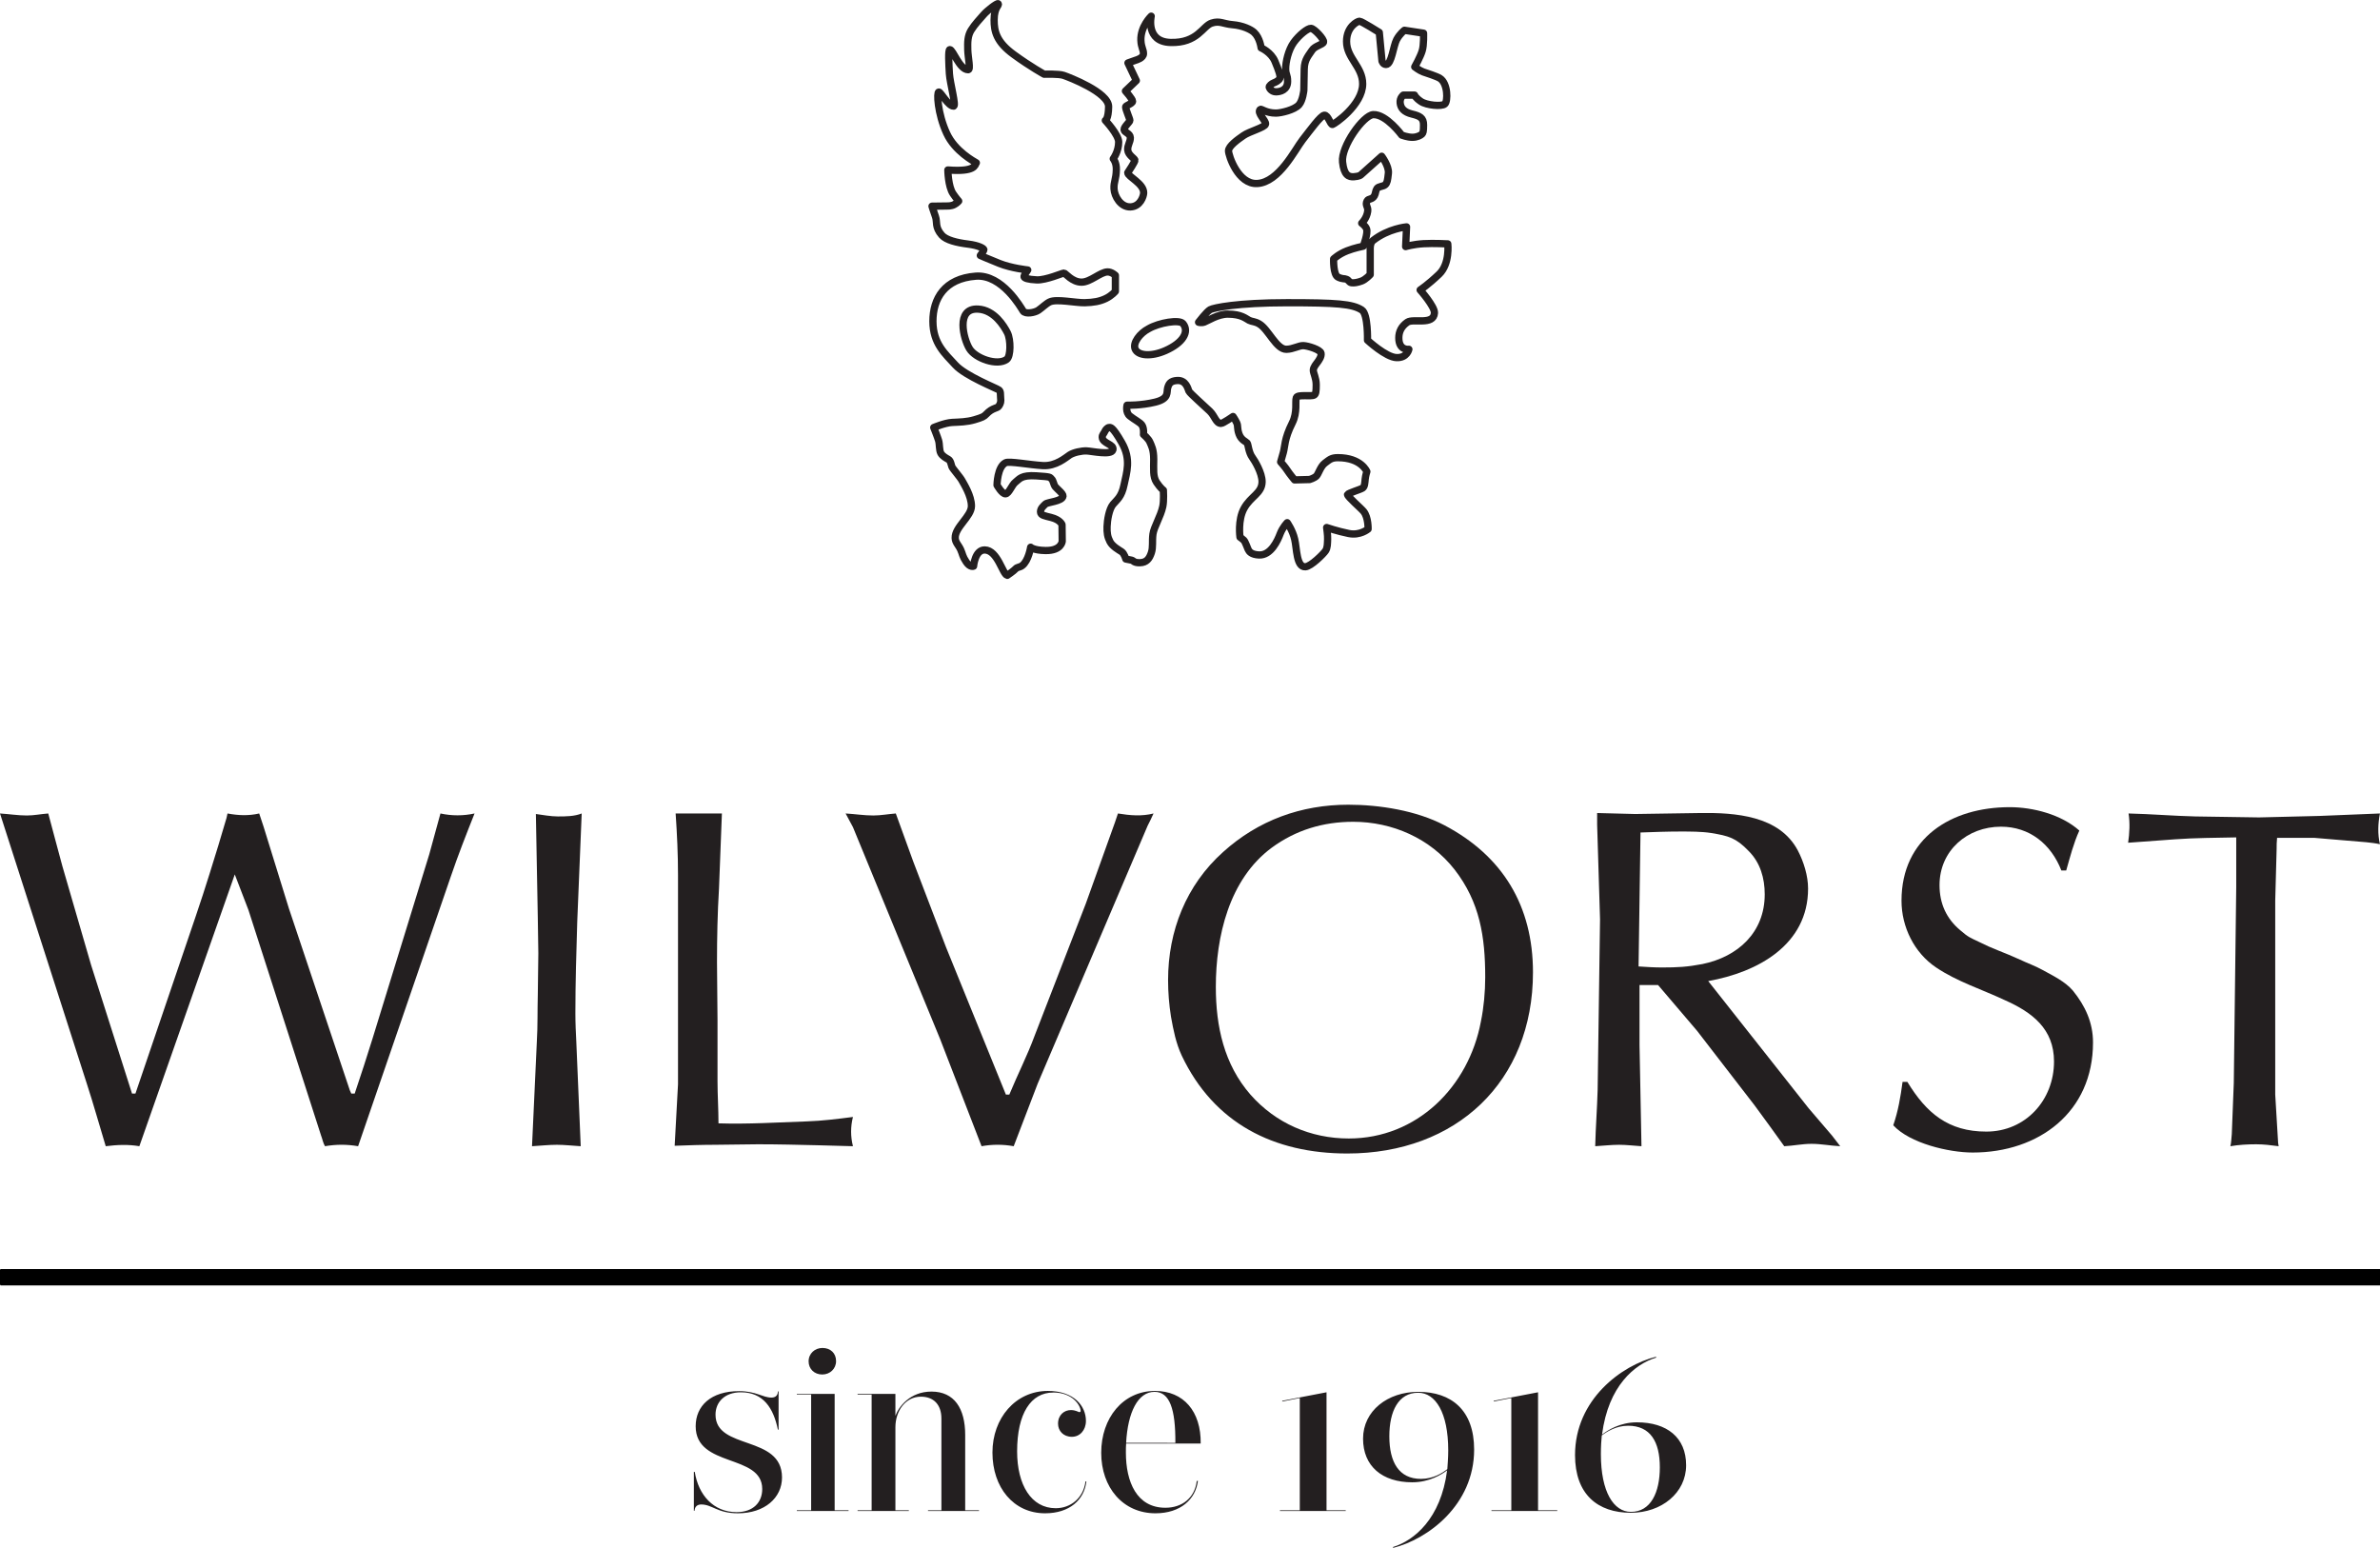 <?xml version="1.0" encoding="utf-8"?>
<svg xmlns="http://www.w3.org/2000/svg" height="93.84pt" id="svg63" version="1.2" viewBox="0 0 144.29 93.84" width="144.29pt">
  
  
  <defs id="defs34">
    <clipPath id="clip1">
      <path d="M 42 81 L 103 81 L 103 93.84 L 42 93.84 Z M 42 81" id="path28"/>
    </clipPath>
    <clipPath id="clip2">
      <path d="M 129 49 L 144.289 49 L 144.289 70 L 129 70 Z M 129 49" id="path31"/>
    </clipPath>
  </defs>
  <g id="surface15575">
    <g clip-path="url(#clip1)" clip-rule="nonzero" id="g40">
      <path d="M 47.203 86.672 L 47.203 84.352 L 47.16 84.352 C 47.16 84.602 47.008 84.727 46.77 84.727 C 46.238 84.727 45.844 84.336 44.809 84.336 C 43.098 84.336 42.176 85.23 42.176 86.465 C 42.176 88.996 46.211 88.117 46.211 90.27 C 46.211 91.082 45.664 91.672 44.656 91.672 C 43.254 91.672 42.344 90.633 42.121 89.234 L 42.066 89.234 L 42.066 91.586 L 42.109 91.586 C 42.121 91.336 42.277 91.207 42.512 91.207 C 43.184 91.207 43.492 91.742 44.738 91.742 C 46.363 91.742 47.41 90.801 47.41 89.57 C 47.41 86.969 43.379 87.934 43.379 85.762 C 43.379 85.008 43.926 84.406 44.922 84.406 C 46.281 84.406 46.895 85.371 47.16 86.672 Z M 51.445 91.602 L 51.445 91.559 L 50.602 91.559 L 50.602 84.504 L 48.309 84.504 L 48.309 84.543 L 49.176 84.543 L 49.176 91.559 L 48.309 91.559 L 48.309 91.602 Z M 50.688 82.516 C 50.688 82.039 50.352 81.719 49.863 81.719 C 49.402 81.719 49.023 82.055 49.023 82.531 C 49.023 82.992 49.371 83.328 49.848 83.328 C 50.324 83.328 50.688 82.977 50.688 82.516 Z M 58.516 86.996 C 58.516 85.383 57.855 84.363 56.469 84.363 C 55.152 84.363 54.469 85.316 54.285 85.832 L 54.285 84.504 L 51.992 84.504 L 51.992 84.547 L 52.844 84.547 L 52.844 91.559 L 51.992 91.559 L 51.992 91.602 L 55.098 91.602 L 55.098 91.559 L 54.285 91.559 L 54.285 86.52 C 54.285 85.551 54.887 84.672 55.828 84.672 C 56.598 84.672 57.074 85.148 57.074 86 L 57.074 91.559 L 56.262 91.559 L 56.262 91.602 L 59.352 91.602 L 59.352 91.559 L 58.516 91.559 Z M 63.848 84.418 C 65.051 84.418 65.516 85.23 65.516 85.539 C 65.516 85.582 65.484 85.609 65.43 85.609 C 65.391 85.609 65.207 85.484 64.926 85.484 C 64.52 85.484 64.145 85.777 64.145 86.309 C 64.145 86.742 64.465 87.105 64.984 87.105 C 65.473 87.105 65.836 86.699 65.836 86.141 C 65.836 85.246 65.121 84.324 63.527 84.324 C 61.566 84.324 60.168 85.973 60.168 88.059 C 60.168 90.172 61.441 91.742 63.359 91.742 C 64.855 91.742 65.738 90.914 65.863 89.809 L 65.809 89.809 C 65.68 90.832 64.898 91.434 64.004 91.434 C 62.52 91.434 61.664 90.02 61.664 87.988 C 61.664 85.68 62.504 84.422 63.848 84.422 Z M 72.555 89.781 C 72.43 90.832 71.648 91.406 70.652 91.406 C 68.914 91.406 68.258 89.836 68.258 88.059 C 68.258 87.863 68.258 87.668 68.273 87.512 L 72.793 87.512 C 72.82 85.566 71.758 84.324 70.023 84.324 C 68.074 84.324 66.762 85.973 66.762 88.074 C 66.762 90.172 68.074 91.742 70.051 91.742 C 71.578 91.742 72.484 90.887 72.625 89.781 Z M 68.273 87.469 C 68.371 85.625 68.984 84.379 69.996 84.379 C 70.918 84.379 71.27 85.43 71.258 87.473 Z M 81.586 91.602 L 81.586 91.559 L 80.422 91.559 L 80.422 84.406 L 77.738 84.922 L 77.738 84.965 L 78.801 84.754 L 78.801 91.559 L 77.598 91.559 L 77.598 91.602 Z M 84.457 93.84 C 86.543 93.324 89.371 91.25 89.371 87.879 C 89.371 85.496 88 84.379 85.98 84.379 C 84.133 84.379 82.637 85.527 82.637 87.219 C 82.637 88.887 83.797 89.863 85.617 89.863 C 86.656 89.863 87.398 89.391 87.734 89.137 C 87.355 92.078 85.73 93.391 84.457 93.785 Z M 85.98 84.434 C 87.02 84.434 87.801 85.625 87.801 87.934 C 87.801 88.383 87.762 88.801 87.746 89.066 C 87.438 89.305 86.895 89.656 86.148 89.656 C 84.805 89.656 84.23 88.633 84.23 87.078 C 84.23 85.555 84.777 84.434 85.98 84.434 M 94.41 91.602 L 94.41 91.559 L 93.246 91.559 L 93.246 84.406 L 90.559 84.922 L 90.559 84.965 L 91.625 84.754 L 91.625 91.559 L 90.422 91.559 L 90.422 91.602 Z M 100.402 82.25 C 98.316 82.766 95.488 84.84 95.488 88.211 C 95.488 90.594 96.859 91.711 98.875 91.711 C 100.727 91.711 102.223 90.508 102.223 88.828 C 102.223 87.148 101.062 86.227 99.238 86.227 C 98.203 86.227 97.461 86.715 97.125 86.969 C 97.504 84.012 99.113 82.699 100.402 82.305 Z M 98.875 91.656 C 97.84 91.656 97.055 90.465 97.055 88.156 C 97.055 87.707 97.082 87.289 97.109 87.023 C 97.406 86.801 97.965 86.434 98.707 86.434 C 100.055 86.434 100.629 87.402 100.629 88.953 C 100.629 90.48 100.082 91.656 98.875 91.656" id="path38" style="stroke:none;fill-rule:nonzero;fill:rgb(13.73%,12.16%,12.549%);fill-opacity:1;"/>
    </g>
    <path d="M 17.516 55.078 L 15.98 50.117 C 15.891 49.848 15.801 49.586 15.715 49.316 C 15.062 49.465 14.445 49.438 13.793 49.316 L 13.734 49.586 C 13.41 50.707 13.055 51.855 12.703 52.98 C 12.434 53.836 12.168 54.664 11.875 55.52 L 8.211 66.297 L 8.004 66.297 L 5.523 58.504 L 3.781 52.508 C 3.484 51.445 3.219 50.379 2.926 49.316 C 2.48 49.348 2.07 49.438 1.625 49.438 C 1.094 49.438 0.531 49.348 0 49.316 L 5.258 65.68 C 5.672 66.949 6.023 68.219 6.41 69.488 C 7.09 69.402 7.77 69.371 8.449 69.488 L 14.234 53.012 L 15.062 55.168 L 19.465 68.84 C 19.555 69.074 19.582 69.281 19.703 69.488 C 20.383 69.371 21.031 69.371 21.711 69.488 L 27.324 53.156 C 27.766 51.855 28.266 50.586 28.77 49.316 C 28.09 49.465 27.383 49.465 26.703 49.316 L 26.023 51.797 L 22.594 62.934 C 22.242 64.055 21.887 65.176 21.504 66.297 L 21.297 66.297 L 21.207 66.094 L 17.516 55.078" id="path42" style="stroke:none;fill-rule:nonzero;fill:rgb(13.73%,12.16%,12.549%);fill-opacity:1;"/>
    <path d="M 35.266 49.316 C 34.824 49.496 34.289 49.496 33.816 49.496 C 33.406 49.496 32.902 49.406 32.488 49.348 L 32.605 55.668 C 32.605 56.379 32.637 57.086 32.637 57.793 C 32.637 58.621 32.605 59.477 32.605 60.305 C 32.578 61.25 32.605 62.195 32.547 63.141 L 32.254 69.488 C 32.754 69.461 33.258 69.402 33.758 69.402 C 34.23 69.402 34.73 69.461 35.207 69.488 L 34.941 63.199 C 34.91 62.609 34.883 62.02 34.883 61.426 C 34.883 59.566 34.941 57.707 34.996 55.875 L 35.266 49.316" id="path44" style="stroke:none;fill-rule:nonzero;fill:rgb(13.73%,12.16%,12.549%);fill-opacity:1;"/>
    <path d="M 43.5 61.84 C 43.5 60.688 43.469 59.508 43.469 58.324 C 43.469 56.82 43.5 55.344 43.59 53.867 L 43.766 49.316 L 40.961 49.316 C 41.047 50.559 41.105 51.797 41.105 53.039 L 41.105 65.738 L 40.902 69.461 C 41.727 69.43 42.555 69.402 43.383 69.402 C 44.238 69.402 45.094 69.371 45.953 69.371 C 47.16 69.371 48.371 69.402 49.586 69.43 L 51.711 69.488 C 51.562 68.898 51.562 68.309 51.711 67.715 C 50.766 67.836 49.852 67.953 48.906 67.984 C 47.133 68.043 45.359 68.16 43.559 68.102 C 43.559 67.246 43.5 66.387 43.5 65.535 L 43.5 61.84" id="path46" style="stroke:none;fill-rule:nonzero;fill:rgb(13.73%,12.16%,12.549%);fill-opacity:1;"/>
    <path d="M 59.508 69.488 C 60.156 69.371 60.805 69.371 61.457 69.488 L 62.906 65.707 L 69.578 50.055 C 69.699 49.82 69.816 49.586 69.934 49.316 C 69.223 49.496 68.516 49.438 67.777 49.316 L 67.598 49.848 L 65.828 54.781 L 62.727 62.785 C 62.281 63.996 61.691 65.148 61.191 66.359 L 60.984 66.359 L 57.348 57.41 L 55.371 52.242 C 55.016 51.266 54.66 50.293 54.309 49.316 C 53.867 49.348 53.395 49.438 52.949 49.438 C 52.391 49.438 51.828 49.348 51.266 49.316 L 51.711 50.145 L 56.996 62.992 L 59.508 69.488" id="path48" style="stroke:none;fill-rule:nonzero;fill:rgb(13.73%,12.16%,12.549%);fill-opacity:1;"/>
    <path d="M 115.344 65.59 C 115.227 66.477 115.078 67.363 114.781 68.219 C 115.785 69.312 118.148 69.871 119.598 69.871 C 123.609 69.871 126.891 67.422 126.891 63.199 C 126.891 61.988 126.418 60.984 125.68 60.066 C 125.207 59.508 124.469 59.152 123.82 58.797 C 123.402 58.562 122.902 58.387 122.461 58.176 C 122.02 57.973 121.574 57.793 121.133 57.617 C 120.75 57.469 120.363 57.293 120.012 57.117 C 119.445 56.848 119.332 56.82 118.855 56.406 C 118.004 55.699 117.586 54.781 117.586 53.66 C 117.586 51.562 119.273 50.117 121.309 50.117 C 123.051 50.117 124.352 51.18 124.973 52.773 L 125.266 52.773 C 125.504 51.945 125.711 51.121 126.062 50.352 C 124.973 49.379 123.258 48.934 121.84 48.934 C 118.297 48.934 115.281 50.793 115.281 54.605 C 115.281 56.199 116.055 57.766 117.379 58.652 C 118.648 59.508 120.156 59.98 121.543 60.633 C 123.199 61.367 124.527 62.371 124.527 64.352 C 124.527 66.684 122.812 68.602 120.422 68.602 C 118.117 68.602 116.789 67.48 115.637 65.59 L 115.344 65.59" id="path50" style="stroke:none;fill-rule:nonzero;fill:rgb(13.73%,12.16%,12.549%);fill-opacity:1;"/>
    <g clip-path="url(#clip2)" clip-rule="nonzero" id="g54">
      <path d="M 143.461 51.059 C 143.754 51.09 144.02 51.121 144.285 51.18 C 144.141 50.559 144.168 49.938 144.285 49.316 L 140.625 49.465 L 136.961 49.555 L 133.094 49.496 C 131.766 49.465 130.406 49.348 129.047 49.316 C 129.137 49.906 129.105 50.5 129.02 51.09 L 131.852 50.883 C 133.094 50.793 134.305 50.793 135.574 50.766 L 135.574 53.777 L 135.426 65.648 L 135.305 68.75 C 135.277 68.988 135.277 69.254 135.219 69.488 C 135.723 69.402 136.254 69.371 136.781 69.371 C 137.258 69.371 137.699 69.43 138.145 69.488 L 138.113 69.281 L 137.938 66.359 L 137.938 54.605 L 138.023 51.473 C 138.023 51.266 138.023 51.031 138.051 50.793 L 140.297 50.793 L 143.461 51.059" id="path52" style="stroke:none;fill-rule:nonzero;fill:rgb(13.73%,12.16%,12.549%);fill-opacity:1;"/>
    </g>
    <path d="M 81.742 48.785 C 78.879 48.785 76.281 49.73 74.152 51.652 C 71.91 53.66 70.816 56.438 70.816 59.418 C 70.816 60.156 70.875 60.895 70.992 61.633 C 71.141 62.461 71.289 63.23 71.645 63.996 C 73.594 68.102 77.227 69.93 81.684 69.93 C 88.273 69.93 92.938 65.59 92.938 58.945 C 92.938 54.93 91.109 51.887 87.562 50.027 C 85.879 49.141 83.637 48.785 81.742 48.785 Z M 90.043 59.242 C 90.043 60.125 89.957 61.074 89.781 61.93 C 89.039 65.887 85.906 69.02 81.773 69.02 C 79.473 69.02 77.344 68.102 75.809 66.359 C 74.211 64.527 73.711 62.227 73.711 59.832 C 73.711 56.789 74.508 53.305 77.105 51.387 C 78.555 50.324 80.211 49.82 82.039 49.82 C 84.406 49.82 86.707 50.824 88.184 52.715 C 89.719 54.691 90.043 56.789 90.043 59.242" id="path56" style="stroke:none;fill-rule:evenodd;fill:rgb(13.73%,12.16%,12.549%);fill-opacity:1;"/>
    <path d="M 96.828 49.289 L 96.828 49.996 L 97.004 55.727 L 96.859 66.062 C 96.828 67.215 96.738 68.34 96.711 69.488 C 97.184 69.461 97.684 69.402 98.16 69.402 C 98.602 69.402 99.074 69.461 99.516 69.488 L 99.398 63.348 C 99.398 62.902 99.398 62.488 99.398 62.078 L 99.398 59.715 L 100.52 59.715 L 102.883 62.488 L 106.371 67.008 C 106.988 67.836 107.578 68.664 108.172 69.488 C 108.73 69.461 109.266 69.344 109.824 69.344 C 110.414 69.344 110.977 69.461 111.566 69.488 L 111.066 68.84 L 109.648 67.184 L 103.562 59.477 C 106.547 58.945 109.617 57.293 109.617 53.867 C 109.617 53.098 109.352 52.242 108.996 51.562 C 107.875 49.438 105.188 49.258 103.062 49.289 L 99.133 49.348 Z M 99.457 50.469 C 100.254 50.441 101.082 50.41 101.879 50.41 C 102.441 50.41 103.18 50.41 103.738 50.5 C 104.805 50.676 105.246 50.793 106.016 51.594 C 106.723 52.301 106.988 53.246 106.988 54.219 C 106.988 56.527 105.363 58.004 103.211 58.445 C 102.293 58.621 101.699 58.652 100.758 58.652 C 100.281 58.652 99.809 58.621 99.34 58.59 L 99.457 50.469" id="path58" style="stroke:none;fill-rule:evenodd;fill:rgb(13.73%,12.16%,12.549%);fill-opacity:1;"/>
    <path d="M 696.328 739.103 C 702.695 742.814 715.156 744.884 717.266 742.15 C 721.094 737.267 717.266 730.587 706.602 725.861 C 697.852 721.994 689.922 722.736 688.203 726.798 C 686.602 730.509 691.055 736.369 696.328 739.103 Z M 587.773 726.994 C 584.141 732.853 579.219 751.72 592.93 751.017 C 602.773 750.509 608.633 740.822 610.781 736.603 C 612.852 732.384 612.852 722.345 610.312 720.509 C 604.57 716.408 591.406 721.095 587.773 726.994 Z M 697.93 928.595 C 697.93 928.595 694.375 913.087 709.648 912.658 C 726.055 912.189 729.102 922.58 734.531 924.377 C 739.453 926.017 741.562 923.908 747.188 923.439 C 753.516 922.931 758.477 920.47 760.312 918.752 C 763.867 915.47 764.57 909.377 764.57 909.377 C 764.57 909.377 770.625 906.798 772.969 901.173 C 775.312 895.548 776.406 892.267 775.938 890.939 C 775.43 889.65 773.477 888.595 772.148 888.127 C 770.859 887.658 769.336 886.252 769.453 885.548 C 769.609 884.845 770.977 882.736 773.555 882.736 C 776.133 882.736 780.625 883.791 780.625 889.064 C 780.625 893.4 779.453 892.814 779.453 896.798 C 779.453 900.822 781.055 908.087 784.336 912.658 C 787.656 917.228 792.812 921.33 794.805 921.212 C 796.797 921.095 802.891 914.533 802.422 912.892 C 801.953 911.252 797.148 910.666 795.391 907.853 C 793.633 905.041 790.82 902.462 790.703 896.603 C 790.586 890.705 790.469 883.673 790.469 883.673 C 790.469 883.673 789.883 877.58 787.539 874.884 C 784.805 871.759 776.602 869.845 773.555 869.845 C 767.461 869.845 764.688 872.619 764.062 872.072 C 761.719 870.08 767.617 865.275 767.266 863.166 C 766.914 861.173 757.383 858.712 753.867 856.212 C 750.352 853.791 744.805 849.806 744.805 846.955 C 744.805 844.142 750.586 826.525 762.188 827.15 C 775.43 827.853 785.156 847.814 789.648 853.556 C 794.336 859.533 800.664 868.322 802.891 868.556 C 805.117 868.791 806.523 862.814 807.812 862.931 C 808.867 863.009 826.133 874.767 826.133 887.541 C 826.133 898.009 816.367 903.166 816.367 913.244 C 816.367 922.267 823.047 925.548 824.219 925.548 C 825.43 925.548 836.211 918.752 836.211 918.752 L 837.852 901.408 C 837.852 901.408 838.438 899.298 840.312 899.298 C 843.711 899.298 844.648 910.509 846.758 914.416 C 848.75 918.048 851.445 920.041 851.445 920.041 L 863.047 918.283 C 863.047 918.283 863.32 911.134 862.227 907.619 C 861.211 904.103 857.695 897.853 857.695 897.853 C 857.695 897.853 860.469 895.666 862.812 894.806 C 865.195 893.986 871.016 892.15 872.93 890.939 C 877.852 887.892 877.852 876.994 875.938 875.353 C 874.102 873.712 864.844 874.533 861.445 876.877 C 858.008 879.22 857.578 880.744 857.578 880.744 L 850.781 880.744 C 850.781 880.744 848.516 879.103 848.867 875.939 C 849.219 872.775 851.211 870.431 856.016 869.259 C 860.859 868.087 863.047 866.916 863.047 862.697 C 863.047 858.478 862.734 857.775 862.031 857.072 C 861.289 856.369 859.18 855.158 856.25 855.158 C 853.32 855.158 849.805 856.486 849.805 856.486 C 849.805 856.486 840.43 869.22 832.578 868.908 C 826.562 868.673 812.852 849.416 813.945 840.158 C 814.805 832.228 817.539 831.017 820.859 831.252 C 824.141 831.486 824.961 832.306 824.961 832.306 L 837.656 843.673 C 837.656 843.673 842.188 837.697 841.719 833.361 C 841.25 829.025 841.016 827.619 839.844 826.447 C 838.672 825.275 835.742 825.509 834.805 824.103 C 833.867 822.697 834.023 821.095 833.281 819.767 C 831.875 817.189 829.648 818.166 828.828 816.603 C 827.422 813.908 829.609 813.244 829.18 810.275 C 828.594 806.017 825.547 803.087 825.547 803.087 C 825.547 803.087 827.695 801.642 828.477 799.689 C 829.531 796.994 826.484 789.142 826.484 789.142 C 826.484 789.142 821.055 788.087 816.641 786.33 C 811.562 784.337 808.516 781.408 808.516 781.408 C 808.516 781.408 808.164 771.798 811.211 770.392 C 814.258 768.986 814.961 769.689 816.367 769.064 C 817.812 768.517 817.812 767.228 819.336 766.994 C 820.859 766.759 823.047 767.111 825.547 768.048 C 828.008 768.986 830.703 771.916 830.703 771.916 L 830.703 786.798 C 830.703 786.798 830.352 791.017 832.344 792.541 C 841.719 799.923 852.734 800.861 852.734 800.861 L 852.188 788.908 C 852.188 788.908 856.836 790.314 863.047 790.666 C 869.297 791.017 877.734 790.548 877.734 790.548 C 877.734 790.548 879.141 778.478 872.461 772.15 C 865.781 765.783 860.977 762.619 860.977 762.619 C 860.977 762.619 869.883 752.58 869.648 748.673 C 869.18 740.939 856.719 745.509 853.203 743.048 C 849.688 740.587 848.047 737.423 848.047 733.556 C 848.047 725.705 854.141 726.642 854.141 726.642 C 854.141 726.642 853.086 721.33 846.641 721.603 C 840.195 721.798 829.062 732.15 829.062 732.15 C 829.062 732.15 829.453 747.892 825.664 750.431 C 820 754.181 810.312 754.884 780.273 754.884 C 750.234 754.884 735.82 751.837 733.672 750.666 C 731.562 749.494 726.641 743.048 726.641 743.048 C 726.641 743.048 728.203 742.462 730.195 743.166 C 732.188 743.869 738.281 747.97 744.375 747.97 C 752.695 747.97 755.391 745.158 757.266 744.22 C 759.141 743.283 760.742 743.634 763.477 741.994 C 769.023 738.712 773.828 726.486 779.883 726.642 C 784.141 726.72 787.383 728.986 790.234 728.869 C 793.047 728.752 800.547 726.408 800.898 724.259 C 801.25 722.189 799.609 720.041 798.789 718.869 C 797.969 717.697 796.211 715.822 796.211 713.947 C 796.211 712.072 797.969 709.259 797.969 705.158 C 797.969 701.056 797.734 699.572 796.797 698.947 C 795.039 697.775 786.68 699.533 785.898 697.306 C 785.078 695.08 786.758 688.556 783.438 681.955 C 778.516 672.189 779.062 667.619 778.008 663.986 C 776.992 660.353 776.406 658.361 776.406 658.361 C 776.406 658.361 779.297 655.08 780.469 653.205 C 781.641 651.33 784.844 647.462 784.844 647.462 L 793.984 647.697 C 793.984 647.697 796.797 648.517 798.086 649.806 C 799.375 651.095 800.547 655.666 803.242 657.658 C 805.938 659.65 807.031 660.939 811.094 660.939 C 825.312 660.939 828.672 652.502 828.672 652.502 C 828.672 652.502 827.891 650.158 827.656 647.931 C 827.422 645.705 827.422 643.478 826.133 642.541 C 824.805 641.603 817.539 639.572 816.953 638.556 C 817.188 637.033 825.039 630.392 826.719 628.322 C 829.648 624.689 829.414 617.658 829.414 617.658 C 829.414 617.658 824.609 613.556 817.695 614.962 C 810.742 616.369 804.297 618.595 804.297 618.595 C 804.297 618.595 805 613.791 804.883 611.447 C 804.766 609.103 804.883 606.291 803.594 604.416 C 802.305 602.541 794.805 595.002 791.406 594.806 C 785.898 594.416 786.25 605.939 784.922 611.447 C 783.672 616.955 780.391 621.525 780.391 621.525 C 780.391 621.525 777.695 618.83 776.133 614.845 C 774.648 610.861 770.547 601.564 763.242 601.955 C 758.555 602.189 757.266 604.064 756.68 605.353 C 756.094 606.642 754.922 610.041 754.102 610.861 C 753.281 611.681 751.758 612.736 751.758 612.736 C 751.758 612.736 750.273 623.048 754.219 630.197 C 758.32 637.619 765.039 639.259 765.156 646.291 C 765.195 651.798 760.586 659.259 759.258 661.056 C 756.914 664.22 756.758 669.025 756.094 669.845 C 755.391 670.666 752.461 671.603 751.172 675.236 C 749.883 678.869 750.703 680.041 749.766 682.072 C 748.828 684.064 747.539 685.9 747.539 685.9 C 747.539 685.9 741.562 681.72 740.273 681.72 C 737.188 681.72 736.602 686.056 733.477 689.103 C 730.312 692.15 721.367 700.002 720.781 701.291 C 720.195 702.58 719.141 708.087 713.633 707.736 C 709.531 707.462 708.594 705.744 707.891 703.166 C 707.188 700.587 708.945 696.72 700.391 694.611 C 691.797 692.502 683.281 692.736 683.281 692.736 C 683.281 692.736 682.188 688.4 685 686.173 C 687.812 683.947 690.977 682.423 692.188 680.861 C 693.711 678.869 693.242 675.002 693.242 675.002 C 693.242 675.002 696.289 672.423 697.109 670.431 C 697.93 668.439 699.453 666.095 699.453 660.002 C 699.453 653.908 698.867 649.455 701.211 645.939 C 703.555 642.423 705.312 641.212 705.312 641.212 C 705.312 641.212 705.703 634.845 704.961 631.369 C 703.672 625.275 699.57 618.947 698.984 614.611 C 698.398 610.275 699.18 606.759 698.008 603.244 C 696.836 599.728 695.117 597.384 691.211 597.267 C 687.344 597.111 687.227 598.556 686.055 598.791 C 684.883 599.025 682.539 599.494 682.539 599.494 C 682.539 599.494 681.602 602.892 679.961 603.947 C 678.359 605.002 674.453 607.111 672.93 610.041 C 671.406 612.97 671.055 615.431 671.172 619.181 C 671.289 622.931 672.344 629.728 674.805 632.658 C 677.266 635.587 679.961 637.111 681.484 644.533 C 683.008 651.916 685.938 659.884 680.078 670.08 C 674.219 680.314 673.164 679.22 672.344 679.22 C 671.523 679.22 670.234 677.931 669.766 676.759 C 669.297 675.587 668.203 674.884 668.242 673.361 C 668.359 669.377 675.664 669.181 674.688 665.627 C 673.75 662.228 661.797 664.923 658.75 665.041 C 655.703 665.158 650.898 664.103 648.516 662.58 C 646.172 661.056 640.234 655.666 632.227 656.134 C 624.258 656.603 611.875 658.947 609.688 657.892 C 604.57 655.431 604.453 644.298 604.453 644.298 C 604.453 644.298 607.461 638.908 609.609 639.025 C 611.719 639.103 613.359 644.416 615.703 646.173 C 618.047 647.931 618.984 650.509 628.242 649.923 C 637.5 649.337 636.367 649.103 637.5 648.048 C 638.672 646.994 638.672 644.65 639.844 643.244 C 641.016 641.837 644.609 639.103 644.453 637.619 C 644.062 634.416 635.039 634.064 633.75 632.775 C 632.461 631.486 630.82 630.197 630.82 628.087 C 630.82 625.978 633.32 625.705 637.266 624.689 C 642.812 623.283 643.867 620.353 643.867 620.353 L 643.984 610.275 C 643.984 610.275 643.594 604.494 633.867 604.65 C 626.602 604.767 624.844 606.642 624.844 606.642 C 624.844 606.642 623.555 598.4 619.688 595.509 C 618.281 594.416 616.758 594.689 615.703 593.517 C 614.648 592.306 610.664 589.611 610.664 589.611 C 607.812 590.197 604.883 604.845 597.031 605.002 C 591.055 605.119 590.234 595.158 590.234 595.158 C 590.234 595.158 588.125 594.22 585.781 597.736 C 583.438 601.212 583.672 602.423 582.383 605.236 C 581.094 608.048 579.18 609.455 579.102 612.267 C 578.867 618.83 588.945 625.275 588.945 631.603 C 588.945 637.931 584.258 645.119 583.203 647.111 C 582.148 649.103 577.578 654.259 577.109 655.431 C 576.641 656.603 576.406 659.064 575 659.884 C 573.594 660.705 571.484 661.759 570.391 663.634 C 569.336 665.509 569.727 669.025 569.023 671.369 C 568.32 673.712 566.094 679.22 566.094 679.22 C 566.094 679.22 572.773 682.072 577.227 682.306 C 581.68 682.541 586.016 682.541 590.859 683.947 C 595.625 685.353 596.602 685.9 597.852 687.228 C 601.836 691.447 604.57 690.627 605.586 692.267 C 606.641 693.908 606.914 694.845 606.641 697.189 C 606.445 699.533 606.797 701.056 605.586 701.994 C 604.453 702.931 585.312 710.431 579.219 717.111 C 573.125 723.83 565.586 730.041 565.586 743.634 C 565.586 757.228 572.539 769.572 591.641 770.978 C 607.578 772.15 618.984 751.837 620.273 749.845 C 621.602 747.814 627.305 748.791 629.531 750.314 C 631.758 751.837 634.219 754.337 636.367 755.353 C 640.43 757.345 652.188 754.767 657.578 754.884 C 662.969 755.002 666.836 755.705 670.469 757.462 C 674.102 759.22 676.211 761.798 676.211 761.798 L 676.211 771.447 C 676.211 771.447 674.023 773.595 671.406 773.556 C 666.953 773.4 661.094 767.345 655.703 767.345 C 649.922 767.345 645.938 772.853 645.039 772.853 C 644.062 772.853 634.219 768.517 628.594 768.712 C 622.969 768.986 621.211 769.806 620.859 770.509 C 620.508 771.212 623.086 774.728 623.086 774.728 C 623.086 774.728 613.164 775.783 605.859 778.712 C 598.242 781.759 594.336 783.517 594.336 783.517 C 594.336 783.517 596.484 786.33 596.484 787.033 C 596.484 787.736 593.516 789.611 586.836 790.431 C 580.156 791.252 573.633 792.814 570.977 795.822 C 566.641 800.744 568.32 803.791 567.148 807.072 C 565.938 810.392 565.039 813.4 565.039 813.4 L 574.297 813.517 C 574.297 813.517 576.719 813.4 578.516 814.377 C 580.273 815.314 581.211 816.486 581.211 816.486 C 581.211 816.486 579.609 818.283 577.812 820.939 C 574.766 825.392 574.648 835.353 574.648 835.353 C 591.523 834.064 590.938 838.283 591.914 839.689 C 590.586 840.509 578.945 846.642 573.945 857.541 C 568.32 869.728 567.852 882.619 569.141 882.619 C 570.391 882.619 574.883 873.947 578.164 874.064 C 579.805 874.142 575.938 888.127 575.586 893.673 C 575.234 899.181 574.766 908.322 575.82 908.322 C 577.812 908.322 581.68 896.134 586.953 896.134 C 588.594 896.134 586.836 903.517 586.719 908.205 C 586.602 912.892 586.602 916.525 588.711 920.041 C 590.859 923.556 594.336 927.189 596.367 929.533 C 598.359 931.877 604.57 936.681 605.156 936.134 C 606.055 935.158 602.695 934.22 602.695 926.252 C 602.695 919.455 604.062 913.009 614.531 905.392 C 624.961 897.775 633.047 893.4 633.047 893.4 C 633.047 893.4 641.836 893.752 644.883 892.697 C 647.969 891.642 672.227 882.384 672.109 873.712 C 671.992 866.095 670.117 865.392 670.117 865.392 C 670.117 865.392 678.203 856.72 678.203 852.345 C 678.203 846.486 674.922 842.15 674.922 842.15 C 674.922 842.15 676.914 839.923 676.797 835.587 C 676.68 829.494 675.156 828.322 675.391 823.869 C 675.625 819.416 679.414 812.736 685.352 812.97 C 691.367 813.205 693.281 819.416 693.359 821.408 C 693.555 827.15 683.711 831.252 683.711 833.712 C 684.297 834.65 688.203 840.392 688.047 841.33 C 687.93 842.267 683.945 844.377 683.711 847.423 C 683.477 850.47 685.352 852.228 685.273 854.962 C 685.156 857.658 681.602 858.009 681.484 859.767 C 681.367 861.525 685 864.455 685 865.392 C 685 866.33 682.422 871.955 682.422 873.595 C 682.422 874.416 686.641 875.587 686.641 876.994 C 686.641 878.4 682.305 883.205 682.305 883.205 L 688.906 889.533 L 683.828 900.236 L 688.789 901.994 C 688.789 901.994 693.242 903.166 693.242 905.861 C 693.242 908.556 691.875 909.494 691.68 913.947 C 691.367 922.384 697.93 928.595 697.93 928.595 Z M 697.93 928.595" id="path60" style="fill:none;stroke-width:4.402;stroke-linecap:butt;stroke-linejoin:round;stroke:rgb(13.73%,12.16%,12.549%);stroke-opacity:1;stroke-miterlimit:3.864;" transform="matrix(0.1,0,0,-0.1,0,93.84)"/>
  </g>
  <rect height="0.995" id="rect361" ry="0.064" style="fill-rule:evenodd;stroke-width:0.75" width="144.333" x="0" y="76.934"/>
</svg>